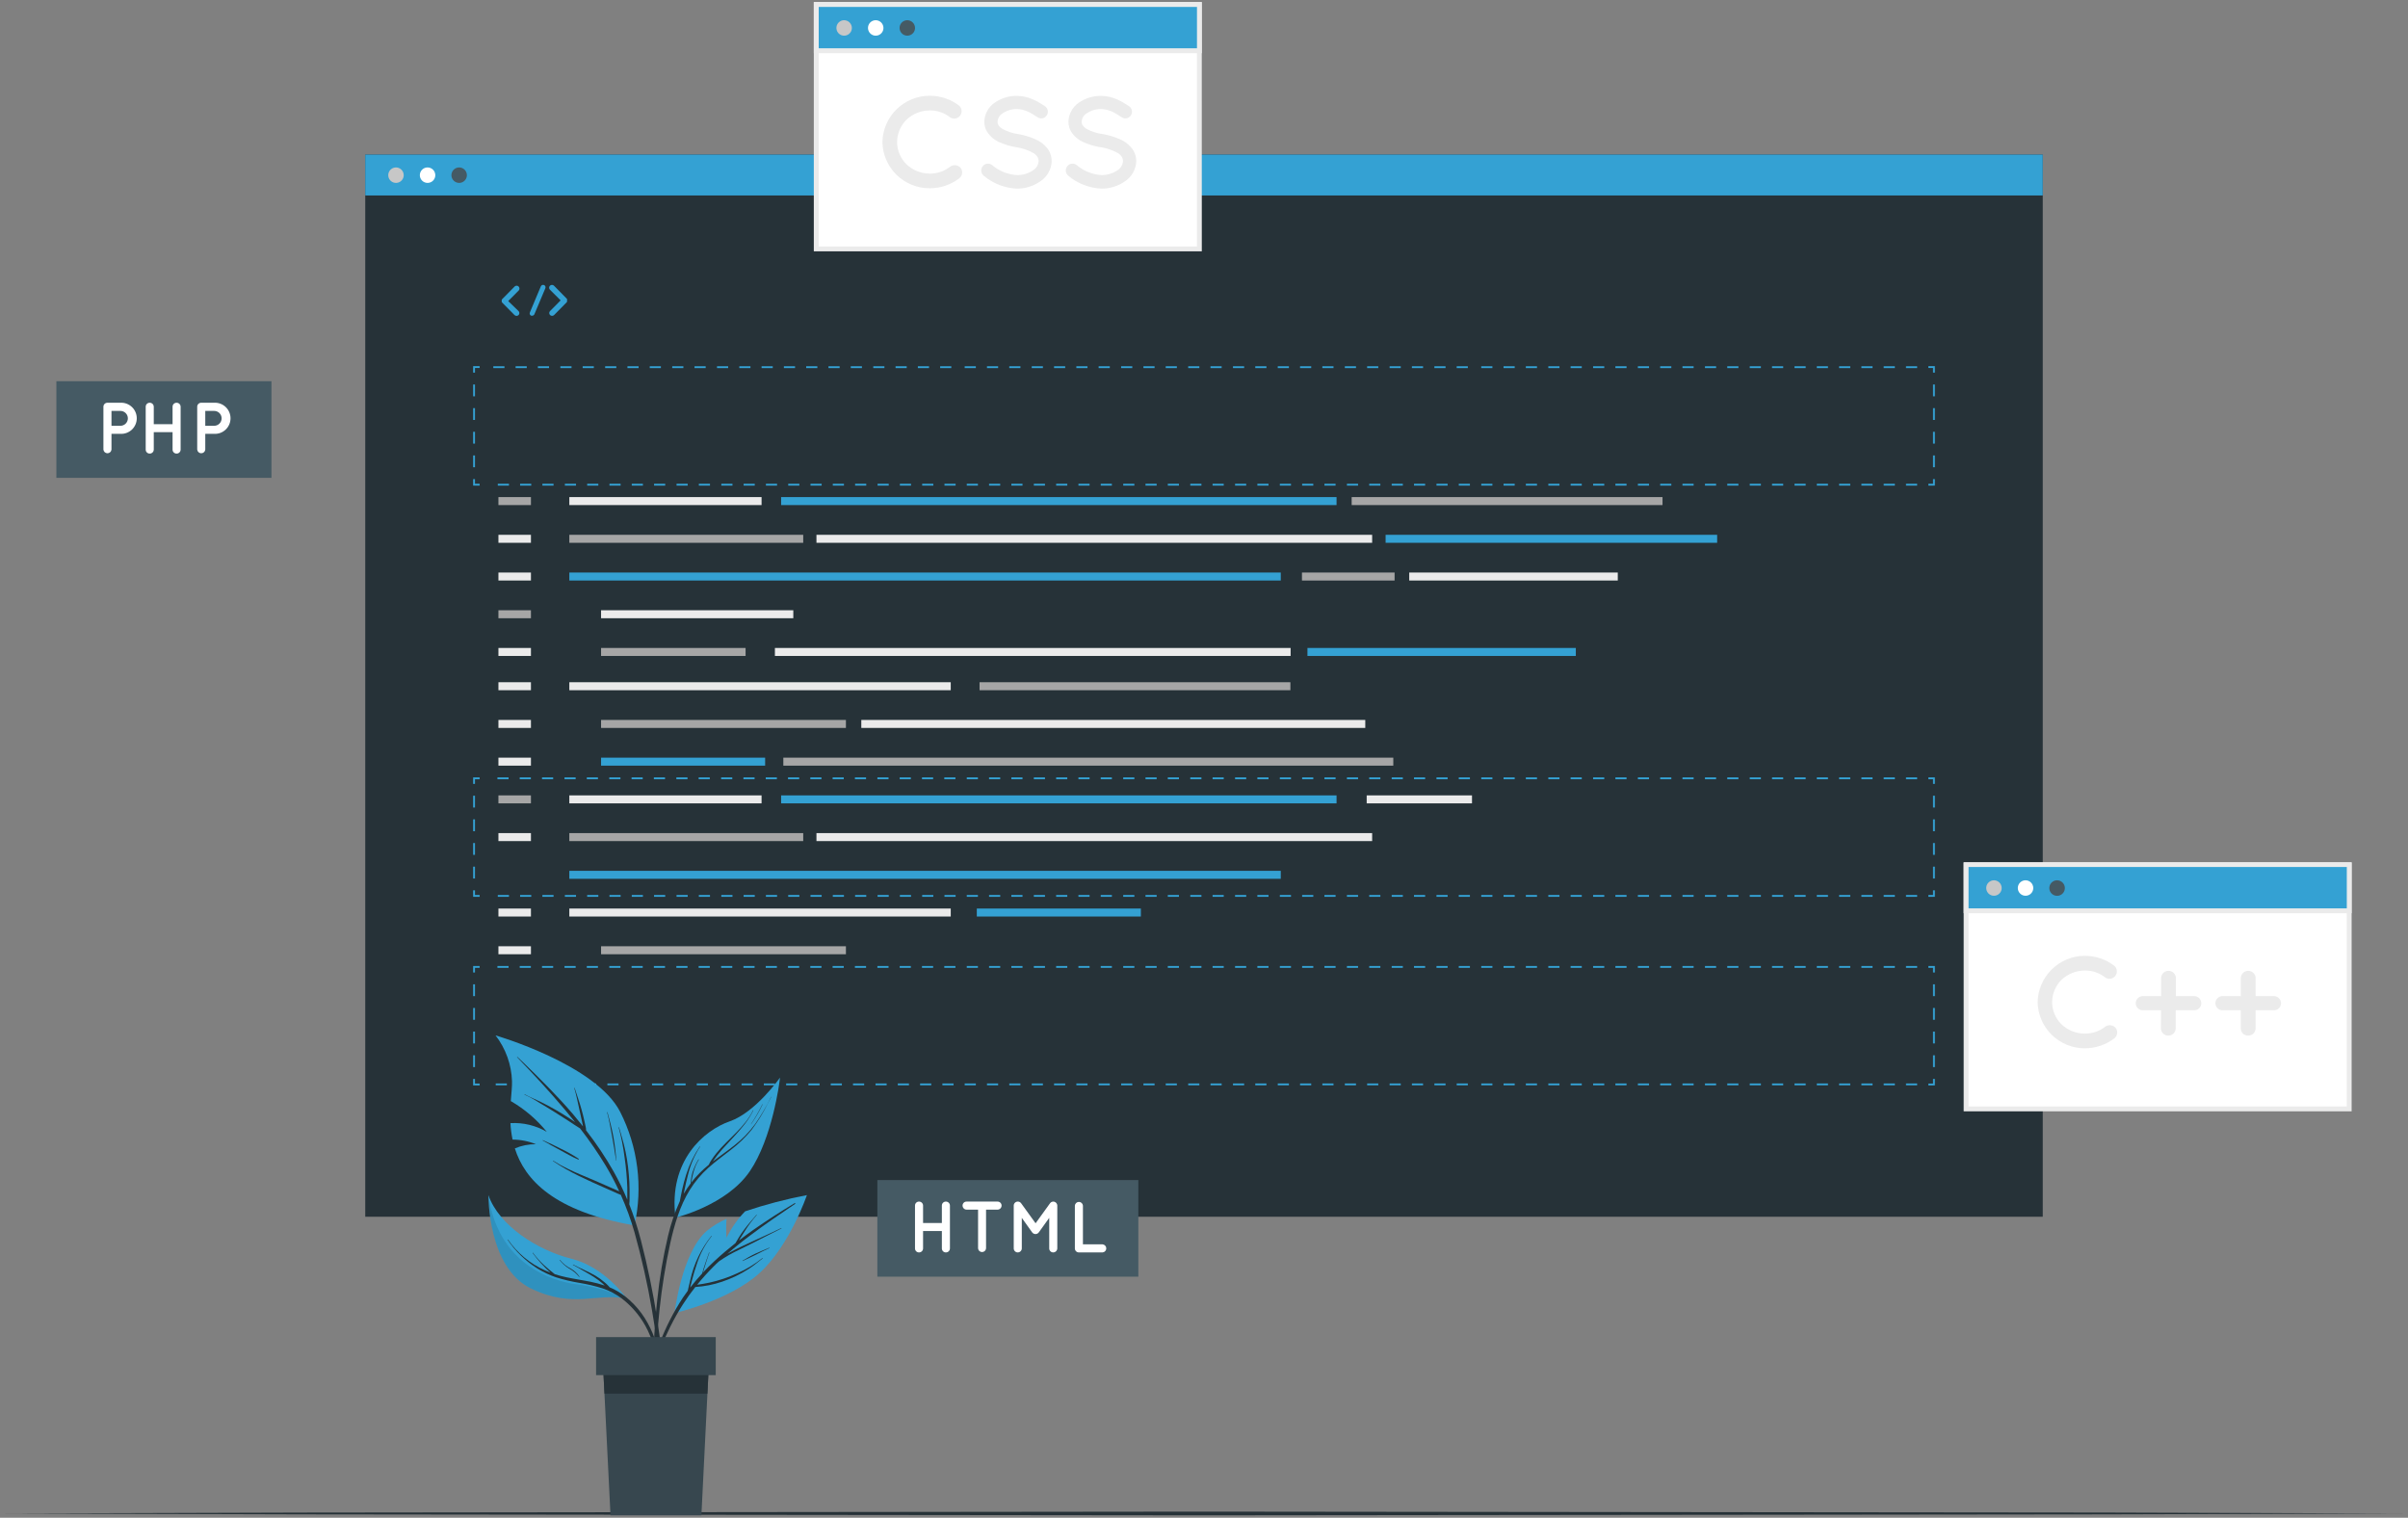 <svg width="568" height="358" viewBox="0 0 568 358" fill="none" xmlns="http://www.w3.org/2000/svg">
<rect x="0" y="0" width="568" height="358" fill="#808080" stroke="none"/>
<g clip-path="url(#clip0_618_1504)">
<path d="M0.763 356.998L71.57 356.788L142.386 356.709L284 356.56L425.623 356.709L496.43 356.779L567.238 356.998L496.43 357.208L425.623 357.287L284 357.436L142.386 357.287L71.57 357.208L0.763 356.998Z" fill="#263238"/>
<path d="M481.844 36.464H86.155V287.006H481.844V36.464Z" fill="#263238"/>
<path d="M481.844 36.464H86.155V46.106H481.844V36.464Z" fill="#34A1D3"/>
<path d="M95.227 41.25C95.241 41.613 95.146 41.972 94.954 42.281C94.763 42.59 94.483 42.834 94.152 42.983C93.82 43.132 93.451 43.178 93.093 43.116C92.735 43.054 92.404 42.886 92.142 42.634C91.879 42.382 91.699 42.057 91.623 41.702C91.546 41.347 91.578 40.977 91.714 40.639C91.85 40.302 92.083 40.013 92.384 39.809C92.685 39.606 93.04 39.497 93.404 39.497C93.876 39.496 94.329 39.679 94.669 40.006C95.009 40.333 95.209 40.778 95.227 41.25Z" fill="#C7C7C7"/>
<path d="M102.678 41.25C102.692 41.613 102.597 41.972 102.405 42.281C102.214 42.59 101.934 42.834 101.602 42.983C101.271 43.132 100.902 43.178 100.544 43.116C100.186 43.054 99.854 42.886 99.592 42.634C99.33 42.382 99.15 42.057 99.073 41.702C98.997 41.347 99.029 40.977 99.165 40.639C99.3 40.302 99.534 40.013 99.835 39.809C100.136 39.606 100.491 39.497 100.855 39.497C101.326 39.496 101.78 39.679 102.12 40.006C102.46 40.333 102.66 40.778 102.678 41.25Z" fill="white"/>
<path d="M110.129 41.25C110.143 41.613 110.048 41.972 109.856 42.281C109.665 42.59 109.385 42.834 109.053 42.983C108.722 43.132 108.353 43.178 107.995 43.116C107.637 43.054 107.305 42.886 107.043 42.634C106.781 42.382 106.601 42.057 106.524 41.702C106.448 41.347 106.48 40.977 106.616 40.639C106.751 40.302 106.985 40.013 107.286 39.809C107.587 39.606 107.942 39.497 108.306 39.497C108.777 39.496 109.231 39.679 109.571 40.006C109.911 40.333 110.111 40.778 110.129 41.25Z" fill="#455A64"/>
<path d="M456.398 114.546H454.864V114.108H455.96V113.012H456.398V114.546Z" fill="#34A1D3"/>
<path d="M452.217 114.547H449.587V114.108H452.217V114.547ZM446.958 114.547H444.328V114.108H446.958V114.547ZM441.698 114.547H439.069V114.108H441.698V114.547ZM436.439 114.547H433.81V114.108H436.439V114.547ZM431.18 114.547H428.55V114.108H431.18V114.547ZM425.921 114.547H423.291V114.108H425.921V114.547ZM420.618 114.547H417.988V114.108H420.618V114.547ZM415.358 114.547H412.729V114.108H415.358V114.547ZM410.055 114.547H407.426V114.108H410.055V114.547ZM404.796 114.547H402.166V114.108H404.796V114.547ZM399.493 114.547H396.863V114.108H399.493V114.547ZM394.234 114.547H391.604V114.108H394.234V114.547ZM388.974 114.547H386.345V114.108H388.974V114.547ZM383.671 114.547H381.042V114.108H383.671V114.547ZM378.412 114.547H375.782V114.108H378.412V114.547ZM373.109 114.547H370.479V114.108H373.109V114.547ZM367.85 114.547H365.22V114.108H367.85V114.547ZM362.547 114.547H359.917V114.108H362.547V114.547ZM357.287 114.547H354.658V114.108H357.287V114.547ZM352.028 114.547H349.398V114.108H352.028V114.547ZM346.725 114.547H344.095V114.108H346.725V114.547ZM341.466 114.547H338.836V114.108H341.466V114.547ZM336.163 114.547H333.533V114.108H336.163V114.547ZM330.903 114.547H328.274V114.108H330.903V114.547ZM325.6 114.547H322.971V114.108H325.6V114.547ZM320.341 114.547H317.711V114.108H320.341V114.547ZM315.038 114.547H312.408V114.108H315.038V114.547ZM309.779 114.547H307.149V114.108H309.779V114.547ZM304.52 114.547H301.89V114.108H304.52V114.547ZM299.216 114.547H296.587V114.108H299.216V114.547ZM293.957 114.547H291.328V114.108H293.957V114.547ZM288.654 114.547H286.024V114.108H288.654V114.547ZM283.395 114.547H280.765V114.108H283.395V114.547ZM278.092 114.547H275.462V114.108H278.092V114.547ZM272.832 114.547H270.203V114.108H272.832V114.547ZM267.573 114.547H264.944V114.108H267.573V114.547ZM262.27 114.547H259.641V114.108H262.27V114.547ZM257.011 114.547H254.381V114.108H257.011V114.547ZM251.752 114.547H249.122V114.108H251.752V114.547ZM246.492 114.547H243.863V114.108H246.492V114.547ZM241.189 114.547H238.56V114.108H241.189V114.547ZM235.93 114.547H233.3V114.108H235.93V114.547ZM230.671 114.547H228.041V114.108H230.671V114.547ZM225.411 114.547H222.782V114.108H225.411V114.547ZM220.152 114.547H217.523V114.108H220.152V114.547ZM214.893 114.547H212.263V114.108H214.893V114.547ZM209.634 114.547H207.004V114.108H209.634V114.547ZM204.331 114.547H201.701V114.108H204.331V114.547ZM199.071 114.547H196.442V114.108H199.071V114.547ZM193.812 114.547H191.182V114.108H193.812V114.547ZM188.553 114.547H185.923V114.108H188.553V114.547ZM183.294 114.547H180.664V114.108H183.294V114.547ZM178.034 114.547H175.405V114.108H178.034V114.547ZM172.775 114.547H170.145V114.108H172.775V114.547ZM167.472 114.547H164.842V114.108H167.472V114.547ZM162.213 114.547H159.583V114.108H162.213V114.547ZM156.91 114.547H154.28V114.108H156.91V114.547ZM151.65 114.547H149.021V114.108H151.65V114.547ZM146.391 114.547H143.761V114.108H146.391V114.547ZM141.132 114.547H138.502V114.108H141.132V114.547ZM135.873 114.547H133.243V114.108H135.873V114.547ZM130.57 114.547H127.94V114.108H130.57V114.547ZM125.31 114.547H122.681V114.108H125.31V114.547ZM120.051 114.547H117.421V114.108H120.051V114.547Z" fill="#34A1D3"/>
<path d="M113.136 114.546H111.602V113.012H112.04V114.108H113.136V114.546Z" fill="#34A1D3"/>
<path d="M112.04 110.216H111.602V107.429H112.04V110.216ZM112.04 104.641H111.602V101.854H112.04V104.641ZM112.04 99.058H111.602V96.27H112.04V99.058ZM112.04 93.483H111.602V90.695H112.04V93.483Z" fill="#34A1D3"/>
<path d="M112.04 87.899H111.602V86.365H113.136V86.803H112.04V87.899Z" fill="#34A1D3"/>
<path d="M452.217 86.83H449.587V86.392H452.217V86.83ZM446.957 86.83H444.328V86.392H446.957V86.83ZM441.698 86.83H439.069V86.392H441.698V86.83ZM436.439 86.83H433.809V86.392H436.439V86.83ZM431.18 86.83H428.55V86.392H431.18V86.83ZM425.92 86.83H423.291V86.392H425.92V86.83ZM420.617 86.83H417.988V86.392H420.617V86.83ZM415.358 86.83H412.728V86.392H415.358V86.83ZM410.055 86.83H407.425V86.392H410.055V86.83ZM404.796 86.83H402.166V86.392H404.796V86.83ZM399.493 86.83H396.863V86.392H399.493V86.83ZM394.233 86.83H391.604V86.392H394.233V86.83ZM388.974 86.83H386.344V86.392H388.974V86.83ZM383.671 86.83H381.041V86.392H383.671V86.83ZM378.412 86.83H375.782V86.392H378.412V86.83ZM373.109 86.83H370.479V86.392H373.109V86.83ZM367.849 86.83H365.22V86.392H367.849V86.83ZM362.546 86.83H359.917V86.392H362.546V86.83ZM357.287 86.83H354.657V86.392H357.287V86.83ZM352.028 86.83H349.398V86.392H352.028V86.83ZM346.234 86.83H343.604V86.392H346.234V86.83ZM340.975 86.83H338.345V86.392H340.975V86.83ZM335.671 86.83H333.042V86.392H335.671V86.83ZM330.412 86.83H327.783V86.392H330.412V86.83ZM325.109 86.83H322.479V86.392H325.109V86.83ZM319.85 86.83H317.22V86.392H319.85V86.83ZM314.547 86.83H311.917V86.392H314.547V86.83ZM309.288 86.83H306.658V86.392H309.288V86.83ZM304.028 86.83H301.399V86.392H304.028V86.83ZM298.725 86.83H296.096V86.392H298.725V86.83ZM293.466 86.83H290.836V86.392H293.466V86.83ZM288.163 86.83H285.533V86.392H288.163V86.83ZM282.904 86.83H280.274V86.392H282.904V86.83ZM277.6 86.83H274.971V86.392H277.6V86.83ZM272.341 86.83H269.712V86.392H272.341V86.83ZM267.082 86.83H264.452V86.392H267.082V86.83ZM261.779 86.83H259.149V86.392H261.779V86.83ZM256.52 86.83H253.89V86.392H256.52V86.83ZM251.26 86.83H248.631V86.392H251.26V86.83ZM246.001 86.83H243.371V86.392H246.001V86.83ZM240.698 86.83H238.068V86.392H240.698V86.83ZM235.439 86.83H232.809V86.392H235.439V86.83ZM230.18 86.83H227.55V86.392H230.18V86.83ZM224.394 86.83H221.765V86.392H224.394V86.83ZM219.135 86.83H216.505V86.392H219.135V86.83ZM213.876 86.83H211.246V86.392H213.876V86.83ZM208.617 86.83H205.987V86.392H208.617V86.83ZM203.313 86.83H200.684V86.392H203.313V86.83ZM198.054 86.83H195.425V86.392H198.054V86.83ZM192.795 86.83H190.165V86.392H192.795V86.83ZM187.536 86.83H184.906V86.392H187.536V86.83ZM182.276 86.83H179.647V86.392H182.276V86.83ZM177.017 86.83H174.388V86.392H177.017V86.83ZM171.758 86.83H169.128V86.392H171.758V86.83ZM166.455 86.83H163.825V86.392H166.455V86.83ZM161.196 86.83H158.566V86.392H161.196V86.83ZM155.892 86.83H153.263V86.392H155.892V86.83ZM150.633 86.83H148.004V86.392H150.633V86.83ZM145.374 86.83H142.744V86.392H145.374V86.83ZM140.071 86.83H137.441V86.392H140.071V86.83ZM134.812 86.83H132.182V86.392H134.812V86.83ZM129.509 86.83H126.879V86.392H129.509V86.83ZM124.249 86.83H121.62V86.392H124.249V86.83ZM118.99 86.83H116.36V86.392H118.99V86.83Z" fill="#34A1D3"/>
<path d="M456.398 87.899H455.96V86.803H454.864V86.365H456.398V87.899Z" fill="#34A1D3"/>
<path d="M456.398 110.216H455.96V107.429H456.398V110.216ZM456.398 104.641H455.96V101.854H456.398V104.641ZM456.398 99.058H455.96V96.27H456.398V99.058ZM456.398 93.483H455.96V90.695H456.398V93.483Z" fill="#34A1D3"/>
<path d="M456.398 211.545H454.864V211.106H455.96V210.011H456.398V211.545Z" fill="#34A1D3"/>
<path d="M452.217 211.545H449.587V211.106H452.217V211.545ZM446.958 211.545H444.328V211.106H446.958V211.545ZM441.698 211.545H439.069V211.106H441.698V211.545ZM436.439 211.545H433.81V211.106H436.439V211.545ZM431.18 211.545H428.55V211.106H431.18V211.545ZM425.921 211.545H423.291V211.106H425.921V211.545ZM420.618 211.545H417.988V211.106H420.618V211.545ZM415.358 211.545H412.729V211.106H415.358V211.545ZM410.055 211.545H407.426V211.106H410.055V211.545ZM404.796 211.545H402.166V211.106H404.796V211.545ZM399.493 211.545H396.863V211.106H399.493V211.545ZM394.234 211.545H391.604V211.106H394.234V211.545ZM388.974 211.545H386.345V211.106H388.974V211.545ZM383.671 211.545H381.042V211.106H383.671V211.545ZM378.412 211.545H375.782V211.106H378.412V211.545ZM373.109 211.545H370.479V211.106H373.109V211.545ZM367.85 211.545H365.22V211.106H367.85V211.545ZM362.547 211.545H359.917V211.106H362.547V211.545ZM357.287 211.545H354.658V211.106H357.287V211.545ZM352.028 211.545H349.398V211.106H352.028V211.545ZM346.725 211.545H344.095V211.106H346.725V211.545ZM341.466 211.545H338.836V211.106H341.466V211.545ZM336.163 211.545H333.533V211.106H336.163V211.545ZM330.903 211.545H328.274V211.106H330.903V211.545ZM325.6 211.545H322.971V211.106H325.6V211.545ZM320.341 211.545H317.711V211.106H320.341V211.545ZM315.038 211.545H312.408V211.106H315.038V211.545ZM309.779 211.545H307.149V211.106H309.779V211.545ZM304.52 211.545H301.89V211.106H304.52V211.545ZM299.216 211.545H296.587V211.106H299.216V211.545ZM293.957 211.545H291.328V211.106H293.957V211.545ZM288.654 211.545H286.024V211.106H288.654V211.545ZM283.395 211.545H280.765V211.106H283.395V211.545ZM278.092 211.545H275.462V211.106H278.092V211.545ZM272.832 211.545H270.203V211.106H272.832V211.545ZM267.573 211.545H264.944V211.106H267.573V211.545ZM262.27 211.545H259.641V211.106H262.27V211.545ZM257.011 211.545H254.381V211.106H257.011V211.545ZM251.752 211.545H249.122V211.106H251.752V211.545ZM246.492 211.545H243.863V211.106H246.492V211.545ZM241.189 211.545H238.56V211.106H241.189V211.545ZM235.93 211.545H233.3V211.106H235.93V211.545ZM230.671 211.545H228.041V211.106H230.671V211.545ZM225.411 211.545H222.782V211.106H225.411V211.545ZM220.152 211.545H217.523V211.106H220.152V211.545ZM214.893 211.545H212.263V211.106H214.893V211.545ZM209.634 211.545H207.004V211.106H209.634V211.545ZM204.331 211.545H201.701V211.106H204.331V211.545ZM199.071 211.545H196.442V211.106H199.071V211.545ZM193.812 211.545H191.182V211.106H193.812V211.545ZM188.553 211.545H185.923V211.106H188.553V211.545ZM183.294 211.545H180.664V211.106H183.294V211.545ZM178.034 211.545H175.405V211.106H178.034V211.545ZM172.775 211.545H170.145V211.106H172.775V211.545ZM167.472 211.545H164.842V211.106H167.472V211.545ZM162.213 211.545H159.583V211.106H162.213V211.545ZM156.91 211.545H154.28V211.106H156.91V211.545ZM151.65 211.545H149.021V211.106H151.65V211.545ZM146.391 211.545H143.761V211.106H146.391V211.545ZM141.132 211.545H138.502V211.106H141.132V211.545ZM135.873 211.545H133.243V211.106H135.873V211.545ZM130.57 211.545H127.94V211.106H130.57V211.545ZM125.31 211.545H122.681V211.106H125.31V211.545ZM120.051 211.545H117.421V211.106H120.051V211.545Z" fill="#34A1D3"/>
<path d="M113.136 211.545H111.602V210.011H112.04V211.106H113.136V211.545Z" fill="#34A1D3"/>
<path d="M112.04 207.223H111.602V204.427H112.04V207.223ZM112.04 201.64H111.602V198.852H112.04V201.64ZM112.04 196.065H111.602V193.269H112.04V196.065ZM112.04 190.481H111.602V187.694H112.04V190.481Z" fill="#34A1D3"/>
<path d="M112.04 184.906H111.602V183.372H113.136V183.811H112.04V184.906Z" fill="#34A1D3"/>
<path d="M452.217 183.811H449.587V183.372H452.217V183.811ZM446.958 183.811H444.328V183.372H446.958V183.811ZM441.698 183.811H439.069V183.372H441.698V183.811ZM436.439 183.811H433.809V183.372H436.439V183.811ZM431.18 183.811H428.55V183.372H431.18V183.811ZM425.921 183.811H423.291V183.372H425.921V183.811ZM420.617 183.811H417.988V183.372H420.617V183.811ZM415.358 183.811H412.729V183.372H415.358V183.811ZM410.055 183.811H407.425V183.372H410.055V183.811ZM404.796 183.811H402.166V183.372H404.796V183.811ZM399.493 183.811H396.863V183.372H399.493V183.811ZM394.234 183.811H391.604V183.372H394.234V183.811ZM388.974 183.811H386.345V183.372H388.974V183.811ZM383.671 183.811H381.042V183.372H383.671V183.811ZM378.412 183.811H375.782V183.372H378.412V183.811ZM373.109 183.811H370.479V183.372H373.109V183.811ZM367.85 183.811H365.22V183.372H367.85V183.811ZM362.546 183.811H359.917V183.372H362.546V183.811ZM357.287 183.811H354.658V183.372H357.287V183.811ZM352.028 183.811H349.398V183.372H352.028V183.811ZM346.725 183.811H344.095V183.372H346.725V183.811ZM341.466 183.811H338.836V183.372H341.466V183.811ZM336.163 183.811H333.533V183.372H336.163V183.811ZM330.903 183.811H328.274V183.372H330.903V183.811ZM325.6 183.811H322.971V183.372H325.6V183.811ZM320.341 183.811H317.711V183.372H320.341V183.811ZM315.038 183.811H312.408V183.372H315.038V183.811ZM309.779 183.811H307.149V183.372H309.779V183.811ZM304.519 183.811H301.89V183.372H304.519V183.811ZM299.216 183.811H296.587V183.372H299.216V183.811ZM293.957 183.811H291.327V183.372H293.957V183.811ZM288.654 183.811H286.024V183.372H288.654V183.811ZM283.395 183.811H280.765V183.372H283.395V183.811ZM278.092 183.811H275.462V183.372H278.092V183.811ZM272.832 183.811H270.203V183.372H272.832V183.811ZM267.573 183.811H264.943V183.372H267.573V183.811ZM262.27 183.811H259.64V183.372H262.27V183.811ZM257.011 183.811H254.381V183.372H257.011V183.811ZM251.751 183.811H249.122V183.372H251.751V183.811ZM246.492 183.811H243.863V183.372H246.492V183.811ZM241.189 183.811H238.559V183.372H241.189V183.811ZM235.93 183.811H233.3V183.372H235.93V183.811ZM230.671 183.811H228.041V183.372H230.671V183.811ZM225.367 183.811H222.738V183.372H225.367V183.811ZM220.108 183.811H217.479V183.372H220.108V183.811ZM214.849 183.811H212.219V183.372H214.849V183.811ZM209.59 183.811H206.96V183.372H209.59V183.811ZM204.287 183.811H201.657V183.372H204.287V183.811ZM199.027 183.811H196.398V183.372H199.027V183.811ZM193.768 183.811H191.138V183.372H193.768V183.811ZM188.509 183.811H185.879V183.372H188.509V183.811ZM183.25 183.811H180.62V183.372H183.25V183.811ZM177.99 183.811H175.361V183.372H177.99V183.811ZM172.731 183.811H170.101V183.372H172.731V183.811ZM167.428 183.811H164.798V183.372H167.428V183.811ZM162.169 183.811H159.539V183.372H162.169V183.811ZM156.866 183.811H154.236V183.372H156.866V183.811ZM151.606 183.811H148.977V183.372H151.606V183.811ZM146.347 183.811H143.717V183.372H146.347V183.811ZM141.044 183.811H138.414V183.372H141.044V183.811ZM135.785 183.811H133.155V183.372H135.785V183.811ZM130.482 183.811H127.852V183.372H130.482V183.811ZM125.222 183.811H122.593V183.372H125.222V183.811ZM119.963 183.811H117.333V183.372H119.963V183.811Z" fill="#34A1D3"/>
<path d="M456.398 184.906H455.96V183.811H454.864V183.372H456.398V184.906Z" fill="#34A1D3"/>
<path d="M456.398 207.223H455.96V204.427H456.398V207.223ZM456.398 201.64H455.96V198.852H456.398V201.64ZM456.398 196.065H455.96V193.269H456.398V196.065ZM456.398 190.481H455.96V187.694H456.398V190.481Z" fill="#34A1D3"/>
<path d="M456.398 256.029H454.864V255.591H455.96V254.495H456.398V256.029Z" fill="#34A1D3"/>
<path d="M452.217 256.003H449.588V255.565H452.217V256.003ZM446.958 256.003H444.328V255.565H446.958V256.003ZM441.699 256.003H439.069V255.565H441.699V256.003ZM436.439 256.003H433.81V255.565H436.439V256.003ZM431.18 256.003H428.551V255.565H431.18V256.003ZM425.921 256.003H423.291V255.565H425.921V256.003ZM420.618 256.003H417.988V255.565H420.618V256.003ZM415.359 256.003H412.729V255.565H415.359V256.003ZM410.055 256.003H407.426V255.565H410.055V256.003ZM404.796 256.003H402.167V255.565H404.796V256.003ZM399.493 256.003H396.864V255.565H399.493V256.003ZM394.234 256.003H391.604V255.565H394.234V256.003ZM388.975 256.003H386.345V255.565H388.975V256.003ZM383.672 256.003H381.042V255.565H383.672V256.003ZM378.412 256.003H375.783V255.565H378.412V256.003ZM373.109 256.003H370.48V255.565H373.109V256.003ZM367.85 256.003H365.22V255.565H367.85V256.003ZM362.547 256.003H359.917V255.565H362.547V256.003ZM357.288 256.003H354.658V255.565H357.288V256.003ZM352.028 256.003H349.399V255.565H352.028V256.003ZM346.234 256.003H343.605V255.565H346.234V256.003ZM340.975 256.003H338.345V255.565H340.975V256.003ZM335.672 256.003H333.042V255.565H335.672V256.003ZM330.413 256.003H327.783V255.565H330.413V256.003ZM325.11 256.003H322.48V255.565H325.11V256.003ZM319.85 256.003H317.221V255.565H319.85V256.003ZM314.547 256.003H311.918V255.565H314.547V256.003ZM309.288 256.003H306.658V255.565H309.288V256.003ZM304.029 256.003H301.399V255.565H304.029V256.003ZM298.726 256.003H296.096V255.565H298.726V256.003ZM293.466 256.003H290.837V255.565H293.466V256.003ZM288.163 256.003H285.534V255.565H288.163V256.003ZM282.904 256.003H280.275V255.565H282.904V256.003ZM277.601 256.003H274.971V255.565H277.601V256.003ZM272.342 256.003H269.712V255.565H272.342V256.003ZM267.083 256.003H264.453V255.565H267.083V256.003ZM261.779 256.003H259.15V255.565H261.779V256.003ZM256.52 256.003H253.891V255.565H256.52V256.003ZM251.261 256.003H248.631V255.565H251.261V256.003ZM246.002 256.003H243.372V255.565H246.002V256.003ZM240.699 256.003H238.069V255.565H240.699V256.003ZM235.439 256.003H232.81V255.565H235.439V256.003ZM230.18 256.003H227.55V255.565H230.18V256.003ZM224.921 256.003H222.291V255.565H224.921V256.003ZM219.662 256.003H217.032V255.565H219.662V256.003ZM214.402 256.003H211.773V255.565H214.402V256.003ZM209.143 256.003H206.513V255.565H209.143V256.003ZM203.84 256.003H201.21V255.565H203.84V256.003ZM198.581 256.003H195.951V255.565H198.581V256.003ZM193.321 256.003H190.692V255.565H193.321V256.003ZM188.062 256.003H185.433V255.565H188.062V256.003ZM182.803 256.003H180.173V255.565H182.803V256.003ZM177.544 256.003H174.914V255.565H177.544V256.003ZM172.284 256.003H169.655V255.565H172.284V256.003ZM166.981 256.003H164.352V255.565H166.981V256.003ZM161.722 256.003H159.092V255.565H161.722V256.003ZM156.419 256.003H153.789V255.565H156.419V256.003ZM151.16 256.003H148.53V255.565H151.16V256.003ZM145.9 256.003H143.271V255.565H145.9V256.003ZM140.641 256.003H138.012V255.565H140.641V256.003ZM135.382 256.003H132.752V255.565H135.382V256.003ZM130.079 256.003H127.449V255.565H130.079V256.003ZM124.82 256.003H122.19V255.565H124.82V256.003ZM119.56 256.003H116.931V255.565H119.56V256.003Z" fill="#34A1D3"/>
<path d="M113.136 256.029H111.602V254.495H112.04V255.591H113.136V256.029Z" fill="#34A1D3"/>
<path d="M112.04 251.708H111.602V248.92H112.04V251.708ZM112.04 246.124H111.602V243.337H112.04V246.124ZM112.04 240.549H111.602V237.762H112.04V240.549ZM112.04 234.966H111.602V232.178H112.04V234.966Z" fill="#34A1D3"/>
<path d="M112.04 229.391H111.602V227.857H113.136V228.295H112.04V229.391Z" fill="#34A1D3"/>
<path d="M452.217 228.295H449.587V227.857H452.217V228.295ZM446.958 228.295H444.328V227.857H446.958V228.295ZM441.698 228.295H439.069V227.857H441.698V228.295ZM436.439 228.295H433.809V227.857H436.439V228.295ZM431.18 228.295H428.55V227.857H431.18V228.295ZM425.921 228.295H423.291V227.857H425.921V228.295ZM420.617 228.295H417.988V227.857H420.617V228.295ZM415.358 228.295H412.729V227.857H415.358V228.295ZM410.055 228.295H407.425V227.857H410.055V228.295ZM404.796 228.295H402.166V227.857H404.796V228.295ZM399.493 228.295H396.863V227.857H399.493V228.295ZM394.234 228.295H391.604V227.857H394.234V228.295ZM388.974 228.295H386.345V227.857H388.974V228.295ZM383.671 228.295H381.042V227.857H383.671V228.295ZM378.412 228.295H375.782V227.857H378.412V228.295ZM373.109 228.295H370.479V227.857H373.109V228.295ZM367.85 228.295H365.22V227.857H367.85V228.295ZM362.546 228.295H359.917V227.857H362.546V228.295ZM357.287 228.295H354.658V227.857H357.287V228.295ZM352.028 228.295H349.398V227.857H352.028V228.295ZM346.725 228.295H344.095V227.857H346.725V228.295ZM341.466 228.295H338.836V227.857H341.466V228.295ZM336.163 228.295H333.533V227.857H336.163V228.295ZM330.903 228.295H328.274V227.857H330.903V228.295ZM325.6 228.295H322.971V227.857H325.6V228.295ZM320.341 228.295H317.711V227.857H320.341V228.295ZM315.038 228.295H312.408V227.857H315.038V228.295ZM309.779 228.295H307.149V227.857H309.779V228.295ZM304.519 228.295H301.89V227.857H304.519V228.295ZM299.216 228.295H296.587V227.857H299.216V228.295ZM293.957 228.295H291.327V227.857H293.957V228.295ZM288.654 228.295H286.024V227.857H288.654V228.295ZM283.395 228.295H280.765V227.857H283.395V228.295ZM278.092 228.295H275.462V227.857H278.092V228.295ZM272.832 228.295H270.203V227.857H272.832V228.295ZM267.573 228.295H264.943V227.857H267.573V228.295ZM262.27 228.295H259.64V227.857H262.27V228.295ZM257.011 228.295H254.381V227.857H257.011V228.295ZM251.751 228.295H249.122V227.857H251.751V228.295ZM246.492 228.295H243.863V227.857H246.492V228.295ZM241.189 228.295H238.559V227.857H241.189V228.295ZM235.93 228.295H233.3V227.857H235.93V228.295ZM230.671 228.295H228.041V227.857H230.671V228.295ZM225.367 228.295H222.738V227.857H225.367V228.295ZM220.108 228.295H217.479V227.857H220.108V228.295ZM214.849 228.295H212.219V227.857H214.849V228.295ZM209.59 228.295H206.96V227.857H209.59V228.295ZM204.287 228.295H201.657V227.857H204.287V228.295ZM199.027 228.295H196.398V227.857H199.027V228.295ZM193.768 228.295H191.138V227.857H193.768V228.295ZM188.509 228.295H185.879V227.857H188.509V228.295ZM183.25 228.295H180.62V227.857H183.25V228.295ZM177.99 228.295H175.361V227.857H177.99V228.295ZM172.731 228.295H170.101V227.857H172.731V228.295ZM167.428 228.295H164.798V227.857H167.428V228.295ZM162.169 228.295H159.539V227.857H162.169V228.295ZM156.866 228.295H154.236V227.857H156.866V228.295ZM151.606 228.295H148.977V227.857H151.606V228.295ZM146.347 228.295H143.717V227.857H146.347V228.295ZM141.044 228.295H138.414V227.857H141.044V228.295ZM135.785 228.295H133.155V227.857H135.785V228.295ZM130.482 228.295H127.852V227.857H130.482V228.295ZM125.222 228.295H122.593V227.857H125.222V228.295ZM119.963 228.295H117.333V227.857H119.963V228.295Z" fill="#34A1D3"/>
<path d="M456.398 229.391H455.96V228.295H454.864V227.857H456.398V229.391Z" fill="#34A1D3"/>
<path d="M456.398 251.708H455.96V248.92H456.398V251.708ZM456.398 246.124H455.96V243.337H456.398V246.124ZM456.398 240.549H455.96V237.762H456.398V240.549ZM456.398 234.966H455.96V232.178H456.398V234.966Z" fill="#34A1D3"/>
<path d="M381.603 135.049H332.411V136.933H381.603V135.049Z" fill="#EBEBEB"/>
<path d="M328.958 135.049H307.106V136.933H328.958V135.049Z" fill="#A6A6A6"/>
<path d="M189.465 126.152H134.295V128.036H189.465V126.152Z" fill="#A6A6A6"/>
<path d="M392.156 117.255H318.833V119.139H392.156V117.255Z" fill="#A6A6A6"/>
<path d="M304.379 160.924H231.057V162.809H304.379V160.924Z" fill="#A6A6A6"/>
<path d="M302.109 135.049H134.295V136.933H302.109V135.049Z" fill="#34A1D3"/>
<path d="M125.24 117.255H117.57V119.139H125.24V117.255Z" fill="#A6A6A6"/>
<path d="M179.639 117.255H134.295V119.139H179.639V117.255Z" fill="#EBEBEB"/>
<path d="M187.124 143.946H141.781V145.83H187.124V143.946Z" fill="#EBEBEB"/>
<path d="M371.706 152.842H308.402V154.727H371.706V152.842Z" fill="#34A1D3"/>
<path d="M304.432 152.842H182.785V154.727H304.432V152.842Z" fill="#EBEBEB"/>
<path d="M175.87 152.842H141.781V154.727H175.87V152.842Z" fill="#A6A6A6"/>
<path d="M323.663 126.152H192.585V128.036H323.663V126.152Z" fill="#EBEBEB"/>
<path d="M405.042 126.152H326.836V128.036H405.042V126.152Z" fill="#34A1D3"/>
<path d="M315.266 117.255H184.249V119.139H315.266V117.255Z" fill="#34A1D3"/>
<path d="M125.24 126.152H117.57V128.036H125.24V126.152Z" fill="#EBEBEB"/>
<path d="M125.24 135.049H117.57V136.933H125.24V135.049Z" fill="#EBEBEB"/>
<path d="M125.24 143.946H117.57V145.83H125.24V143.946Z" fill="#A6A6A6"/>
<path d="M125.24 152.842H117.57V154.727H125.24V152.842Z" fill="#EBEBEB"/>
<path d="M125.24 160.924H117.57V162.809H125.24V160.924Z" fill="#EBEBEB"/>
<path d="M224.263 160.924H134.295V162.809H224.263V160.924Z" fill="#EBEBEB"/>
<path d="M125.24 169.821H117.57V171.705H125.24V169.821Z" fill="#EBEBEB"/>
<path d="M199.536 169.821H141.781V171.705H199.536V169.821Z" fill="#A6A6A6"/>
<path d="M189.465 196.512H134.295V198.397H189.465V196.512Z" fill="#A6A6A6"/>
<path d="M180.48 178.718H141.781V180.603H180.48V178.718Z" fill="#34A1D3"/>
<path d="M269.108 214.306H230.408V216.19H269.108V214.306Z" fill="#34A1D3"/>
<path d="M328.651 178.718H184.775V180.603H328.651V178.718Z" fill="#A6A6A6"/>
<path d="M302.109 205.409H134.295V207.293H302.109V205.409Z" fill="#34A1D3"/>
<path d="M322.042 169.821H203.165V171.705H322.042V169.821Z" fill="#EBEBEB"/>
<path d="M347.216 187.615H322.375V189.5H347.216V187.615Z" fill="#EBEBEB"/>
<path d="M125.24 178.718H117.57V180.603H125.24V178.718Z" fill="#EBEBEB"/>
<path d="M125.24 187.615H117.57V189.5H125.24V187.615Z" fill="#A6A6A6"/>
<path d="M179.639 187.615H134.295V189.5H179.639V187.615Z" fill="#EBEBEB"/>
<path d="M323.663 196.512H192.585V198.397H323.663V196.512Z" fill="#EBEBEB"/>
<path d="M315.266 187.615H184.249V189.5H315.266V187.615Z" fill="#34A1D3"/>
<path d="M125.24 196.512H117.57V198.397H125.24V196.512Z" fill="#EBEBEB"/>
<path d="M125.24 214.306H117.57V216.19H125.24V214.306Z" fill="#EBEBEB"/>
<path d="M224.263 214.306H134.295V216.19H224.263V214.306Z" fill="#EBEBEB"/>
<path d="M125.24 223.203H117.57V225.087H125.24V223.203Z" fill="#EBEBEB"/>
<path d="M199.536 223.203H141.781V225.087H199.536V223.203Z" fill="#A6A6A6"/>
<path d="M122.313 73.375C122.375 73.437 122.425 73.511 122.459 73.592C122.492 73.673 122.51 73.76 122.51 73.848C122.51 73.936 122.492 74.024 122.459 74.105C122.425 74.186 122.375 74.26 122.313 74.322C122.186 74.441 122.021 74.509 121.848 74.515C121.669 74.513 121.497 74.444 121.366 74.322L118.403 71.324C118.389 71.318 118.377 71.308 118.367 71.296C118.358 71.284 118.352 71.269 118.351 71.254C118.347 71.225 118.347 71.195 118.351 71.166C118.351 71.166 118.351 71.114 118.351 71.105C118.351 71.096 118.351 71.105 118.351 71.052V70.982C118.351 70.982 118.351 70.982 118.351 70.921C118.351 70.859 118.351 70.921 118.351 70.868V70.789C118.351 70.789 118.351 70.737 118.351 70.71C118.351 70.71 118.351 70.64 118.403 70.623C118.416 70.593 118.437 70.569 118.464 70.553L121.427 67.546C121.557 67.438 121.723 67.382 121.892 67.39C122.061 67.398 122.22 67.469 122.339 67.589C122.458 67.709 122.528 67.87 122.534 68.038C122.541 68.207 122.483 68.373 122.374 68.501L119.876 71.017L122.313 73.375Z" fill="#34A1D3"/>
<path d="M124.995 73.682L127.572 67.546C127.601 67.475 127.645 67.41 127.7 67.356C127.755 67.301 127.82 67.258 127.892 67.23C127.964 67.201 128.041 67.187 128.119 67.189C128.196 67.191 128.272 67.208 128.343 67.24C128.481 67.299 128.59 67.411 128.645 67.551C128.701 67.69 128.7 67.846 128.641 67.985L126.055 74.121C126.009 74.224 125.935 74.313 125.84 74.375C125.745 74.437 125.634 74.471 125.52 74.471C125.451 74.483 125.38 74.483 125.31 74.471C125.235 74.444 125.166 74.401 125.108 74.345C125.051 74.289 125.006 74.222 124.976 74.147C124.946 74.073 124.932 73.993 124.936 73.913C124.939 73.833 124.959 73.754 124.995 73.682Z" fill="#34A1D3"/>
<path d="M133.734 71.237C133.734 71.237 133.69 71.289 133.655 71.316L130.701 74.313C130.57 74.435 130.398 74.504 130.219 74.506C130.045 74.504 129.878 74.435 129.754 74.313C129.689 74.253 129.638 74.179 129.602 74.098C129.567 74.016 129.549 73.929 129.549 73.84C129.549 73.751 129.567 73.663 129.602 73.582C129.638 73.501 129.689 73.427 129.754 73.367L132.243 70.851L129.728 68.344C129.663 68.283 129.611 68.209 129.576 68.126C129.54 68.044 129.522 67.956 129.522 67.866C129.522 67.777 129.54 67.688 129.576 67.606C129.611 67.524 129.663 67.45 129.728 67.389C129.855 67.266 130.025 67.198 130.201 67.198C130.378 67.198 130.547 67.266 130.674 67.389L133.628 70.395C133.628 70.395 133.681 70.448 133.707 70.465C133.707 70.465 133.751 70.527 133.76 70.553C133.755 70.585 133.755 70.617 133.76 70.649V70.728C133.76 70.728 133.76 70.728 133.76 70.781C133.76 70.833 133.76 70.781 133.76 70.833V70.912C133.756 70.941 133.756 70.971 133.76 71C133.76 71 133.751 71.193 133.734 71.237Z" fill="#34A1D3"/>
<path d="M159.11 309.735C159.11 309.735 172.101 306.789 179.227 300.224C186.353 293.659 190.333 281.904 190.333 281.904C185.393 282.846 180.523 284.123 175.756 285.726C173.977 287.564 172.498 289.67 171.373 291.967C171.263 290.482 171.263 288.991 171.373 287.505C169.708 288.225 168.15 289.171 166.745 290.319C160.776 295.447 159.11 309.735 159.11 309.735Z" fill="#34A1D3"/>
<path d="M182.216 287.619C183.969 286.392 185.792 285.209 187.554 283.973C187.659 283.894 187.554 283.727 187.449 283.798C184.1 285.796 180.796 287.935 177.605 290.17C176.489 290.959 175.39 291.768 174.309 292.598L174.537 292.212C174.932 291.555 175.344 290.915 175.756 290.275C176.571 288.975 177.492 287.744 178.508 286.594C178.508 286.594 178.508 286.489 178.447 286.532C177.439 287.698 176.422 288.855 175.501 290.091C175.063 290.678 174.625 291.292 174.266 291.914C174.064 292.239 173.871 292.563 173.678 292.896L173.485 293.229C171.811 294.553 170.172 295.929 168.612 297.384C167.648 298.261 166.719 299.216 165.816 300.171C166.315 298.602 166.762 297.007 167.341 295.456C167.341 295.403 167.271 295.386 167.253 295.456C166.692 297.077 166.07 298.716 165.632 300.382C164.632 301.457 163.686 302.573 162.792 303.73C162.802 303.659 162.817 303.589 162.835 303.52C162.984 302.906 163.133 302.293 163.3 301.688C163.616 300.513 163.957 299.347 164.361 298.182C165.11 295.786 166.299 293.55 167.867 291.59C167.867 291.59 167.867 291.485 167.805 291.529C165.367 294.564 163.663 298.122 162.827 301.925C162.686 302.477 162.555 303.029 162.432 303.59C162.362 303.879 162.283 304.186 162.231 304.467C161.845 305.001 161.459 305.536 161.082 306.088C158.868 309.474 157.025 313.089 155.586 316.87C153.959 321.116 152.569 325.45 151.423 329.851C151.419 329.862 151.418 329.873 151.419 329.884C151.42 329.896 151.425 329.906 151.431 329.916C151.437 329.925 151.446 329.933 151.456 329.938C151.466 329.943 151.477 329.946 151.489 329.946C151.5 329.946 151.511 329.943 151.521 329.938C151.531 329.933 151.54 329.925 151.546 329.916C151.553 329.906 151.557 329.896 151.558 329.884C151.56 329.873 151.558 329.862 151.554 329.851C154.096 322.252 156.691 314.538 161.047 307.736C161.963 306.301 162.952 304.914 164.01 303.581C166.163 303.446 168.288 303.024 170.33 302.328C172.562 301.577 174.691 300.549 176.667 299.269C177.807 298.524 178.85 297.665 179.91 296.814C179.963 296.77 179.91 296.7 179.858 296.744C178.042 298.207 176.037 299.419 173.897 300.347C171.798 301.314 169.599 302.052 167.341 302.547C166.385 302.757 165.412 302.915 164.44 303.047C165.642 301.564 166.92 300.145 168.27 298.795C168.708 298.357 169.147 297.919 169.611 297.515C171.129 296.46 172.736 295.539 174.415 294.763C176.545 293.738 178.648 292.651 180.752 291.573C181.944 290.968 183.119 290.354 184.32 289.767C184.372 289.767 184.32 289.662 184.276 289.688C182.137 290.722 179.972 291.686 177.816 292.677C175.659 293.667 173.731 294.535 171.785 295.631C171.7 295.675 171.618 295.725 171.54 295.78C173.293 294.246 175.116 292.782 176.983 291.397C178.692 290.117 180.436 288.847 182.216 287.619Z" fill="#263238"/>
<path d="M181.444 294.316C180.384 294.781 179.306 295.193 178.263 295.675C177.219 296.157 176.168 296.77 175.142 297.375C175.142 297.375 175.142 297.463 175.186 297.445C176.22 296.946 177.272 296.481 178.298 295.964C179.323 295.447 180.393 294.877 181.462 294.404C181.55 294.378 181.532 294.29 181.444 294.316Z" fill="#263238"/>
<path d="M116.887 244.23C119.287 247.331 120.646 251.111 120.77 255.029C120.814 256.195 120.63 257.817 120.49 259.728C123.736 261.608 126.611 264.064 128.975 266.977C126.38 265.469 123.399 264.755 120.402 264.926C120.469 266.231 120.636 267.529 120.902 268.809C122.793 268.812 124.665 269.181 126.415 269.896C124.708 269.878 123.015 270.215 121.445 270.886C123.759 278.258 130.649 285.787 149.661 289.048C151.681 280.008 150.491 270.546 146.295 262.287C140.598 251.076 116.887 244.23 116.887 244.23Z" fill="#34A1D3"/>
<path d="M156.244 320.586C155.911 317.436 155.502 314.295 155.017 311.163C154.049 304.9 152.768 298.689 151.177 292.554C150.434 289.673 149.518 286.84 148.434 284.069C148.488 283.563 148.511 283.053 148.504 282.544C148.504 281.939 148.504 281.326 148.504 280.721C148.504 279.502 148.434 278.284 148.329 277.074C148.138 274.668 147.749 272.281 147.163 269.939C146.812 268.589 146.409 267.257 146.015 265.916C146.015 265.904 146.01 265.893 146.002 265.885C145.994 265.877 145.982 265.872 145.971 265.872C145.959 265.872 145.948 265.877 145.94 265.885C145.932 265.893 145.927 265.904 145.927 265.916C146.562 268.252 147.03 270.631 147.329 273.033C147.67 275.399 147.884 277.78 147.969 280.168C147.969 280.817 147.969 281.475 147.969 282.123C147.969 282.404 147.969 282.684 147.969 283C147.033 280.729 145.962 278.516 144.761 276.373C142.83 272.973 140.653 269.718 138.248 266.635C138.247 266.273 138.197 265.913 138.099 265.565C138.003 265.145 137.915 264.689 137.819 264.294C137.626 263.418 137.407 262.541 137.17 261.708C136.697 259.955 136.075 258.316 135.54 256.616C135.54 256.563 135.435 256.616 135.452 256.616C135.952 258.299 136.285 260.043 136.671 261.761C136.864 262.638 137.048 263.453 137.232 264.303C137.328 264.724 137.416 265.18 137.503 265.574C137.507 265.606 137.507 265.638 137.503 265.67C136.741 264.706 135.952 263.742 135.154 262.804C131.517 258.544 127.537 254.617 123.531 250.717C123.04 250.235 122.532 249.77 122.032 249.297C122.032 249.297 121.936 249.297 121.971 249.367C125.802 253.355 129.571 257.396 133.147 261.638C133.994 262.643 134.83 263.66 135.654 264.689L134.357 263.812C133.243 263.093 132.121 262.383 130.973 261.735C129.825 261.086 128.659 260.464 127.467 259.877C126.275 259.289 124.943 258.781 123.768 258.123C123.724 258.123 123.672 258.185 123.724 258.202C124.938 258.759 126.11 259.403 127.23 260.131C128.387 260.814 129.544 261.507 130.684 262.226C131.823 262.944 132.919 263.637 134.032 264.356C134.961 264.952 135.873 265.609 136.828 266.17C139.032 269.002 141.066 271.961 142.92 275.032C144.074 276.968 145.125 278.963 146.067 281.01L145.392 280.712L143.639 279.941L140.273 278.468C138.143 277.539 135.978 276.715 133.883 275.672C132.705 275.119 131.566 274.486 130.474 273.778C130.421 273.778 130.377 273.822 130.43 273.857C134.322 276.54 138.695 278.433 143.008 280.344L144.884 281.177C145.401 281.404 145.909 281.659 146.444 281.851C147.72 284.713 148.795 287.659 149.661 290.669C151.359 296.729 152.74 302.873 153.798 309.077C154.885 315.292 155.622 321.541 156.191 327.826C156.261 328.606 156.34 329.386 156.428 330.175C156.428 330.24 156.454 330.303 156.5 330.349C156.546 330.395 156.608 330.421 156.673 330.421C156.739 330.421 156.801 330.395 156.847 330.349C156.893 330.303 156.919 330.24 156.919 330.175C156.901 326.95 156.577 323.75 156.244 320.586Z" fill="#263238"/>
<path d="M144.673 268.072C144.323 266.135 143.797 264.242 143.288 262.349C143.288 262.296 143.192 262.349 143.201 262.349C143.683 264.207 144.033 266.1 144.375 267.985C144.717 269.869 145.05 271.842 145.322 273.779H145.375C145.25 271.865 145.016 269.96 144.673 268.072Z" fill="#263238"/>
<path d="M136.477 273.314C135.153 272.444 133.77 271.665 132.34 270.983C131.647 270.623 130.946 270.281 130.245 269.948C129.544 269.615 128.772 269.3 128.053 268.94C128.001 268.94 127.957 268.993 128.01 269.019C128.702 269.37 129.359 269.79 130.043 270.159L132.156 271.316C133.549 272.061 134.917 272.893 136.372 273.498C136.384 273.505 136.397 273.51 136.411 273.511C136.425 273.513 136.439 273.512 136.452 273.508C136.466 273.505 136.478 273.499 136.489 273.49C136.5 273.481 136.51 273.471 136.516 273.459C136.523 273.447 136.528 273.433 136.53 273.42C136.531 273.406 136.53 273.392 136.527 273.378C136.523 273.365 136.517 273.352 136.508 273.341C136.5 273.33 136.489 273.321 136.477 273.314Z" fill="#263238"/>
<path opacity="0.1" d="M159.337 287.216C159.337 287.216 171.372 284.35 176.868 276.277C182.128 268.572 183.881 255.441 183.977 254.284C183.758 255.345 181.277 266.819 173.09 272.166C166.849 276.268 160.792 279.669 159.337 287.216Z" fill="#263238"/>
<path d="M170.444 266.442C168.301 268.405 166.763 270.938 166.008 273.743C166.894 271.005 168.424 268.519 170.47 266.494C170.47 266.494 170.487 266.398 170.444 266.442Z" fill="#263238"/>
<path d="M159.338 287.216C159.338 287.216 171.373 284.35 176.869 276.277C182.128 268.572 183.881 255.441 183.978 254.284C183.976 254.258 183.976 254.232 183.978 254.206C183.978 254.206 178.21 262.401 172.144 264.496C166.079 266.591 157.602 273.814 159.338 287.216Z" fill="#34A1D3"/>
<path d="M181.891 258.729C180.809 260.936 179.564 263.06 178.166 265.083C176.762 267.002 175.098 268.716 173.222 270.176C171.592 271.473 169.856 272.648 168.208 273.919V273.858C168.524 273.402 168.848 272.981 169.19 272.517C169.883 271.64 170.636 270.763 171.39 269.983C172.889 268.362 174.414 266.766 175.773 265.013C176.514 264.044 177.16 263.005 177.701 261.91C177.701 261.858 177.64 261.831 177.614 261.91C175.668 265.978 171.767 268.581 168.988 272.017C168.59 272.502 168.219 273.008 167.875 273.533C167.602 273.914 167.37 274.322 167.183 274.752C165.661 275.975 164.285 277.369 163.081 278.907C163.187 278.116 163.348 277.334 163.563 276.566C163.842 275.497 164.273 274.472 164.842 273.525C164.842 273.472 164.79 273.428 164.764 273.472C164.18 274.422 163.71 275.437 163.361 276.496C163.109 277.352 162.962 278.235 162.923 279.126C162.324 279.913 161.776 280.739 161.284 281.598C161.336 281.343 161.38 281.08 161.433 280.826C161.669 279.625 161.932 278.433 162.248 277.25C162.815 274.842 163.793 272.549 165.14 270.474C165.14 270.43 165.097 270.378 165.07 270.422C163.687 272.467 162.607 274.702 161.862 277.057C161.477 278.232 161.17 279.432 160.898 280.642C160.767 281.238 160.653 281.834 160.539 282.395C160.477 282.702 160.407 283.018 160.363 283.333C159.169 285.952 158.238 288.682 157.585 291.485C156.403 296.494 155.548 301.574 155.025 306.693C154.401 312.051 154.123 317.445 154.192 322.839C154.192 323.514 154.245 324.189 154.28 324.864C154.28 325.039 154.552 325.065 154.561 324.864C154.675 322.234 154.745 319.526 154.902 316.861C155.06 314.196 155.297 311.523 155.577 308.867C156.128 303.642 156.965 298.45 158.084 293.317C159.066 288.934 160.328 284.499 162.73 280.642C163.926 278.725 165.387 276.987 167.069 275.479C168.752 273.972 170.575 272.639 172.381 271.237C174.177 269.869 175.81 268.299 177.246 266.556C178.717 264.614 180 262.536 181.076 260.35C181.357 259.807 181.646 259.263 181.953 258.72C181.988 258.72 181.909 258.676 181.891 258.729Z" fill="#263238"/>
<path d="M179.814 260.49C179.026 262.109 178.13 263.673 177.131 265.171C177.131 265.171 177.131 265.241 177.184 265.171C178.218 263.687 179.124 262.119 179.892 260.482C179.919 260.464 179.831 260.438 179.814 260.49Z" fill="#263238"/>
<path d="M115.204 281.904C115.204 281.904 115.02 298.988 125.24 303.923C135.461 308.858 140.939 304.747 147.881 306.404C147.618 305.992 142.622 298.874 134.777 296.911C126.651 294.877 117.667 289.022 115.204 281.904Z" fill="#34A1D3"/>
<path opacity="0.1" d="M115.204 281.904C115.204 281.904 115.02 298.988 125.24 303.923C135.461 308.858 140.939 304.747 147.881 306.404C144.215 304.655 140.295 303.498 136.267 302.976C129.807 302.188 117.457 297.989 115.204 281.904Z" fill="black"/>
<path d="M148.548 306.711C147.337 305.599 145.97 304.671 144.489 303.958C144.27 303.853 144.042 303.765 143.823 303.669L143.472 303.274C143.174 302.959 142.85 302.652 142.517 302.398C141.874 301.846 141.185 301.35 140.457 300.917C138.765 299.917 136.907 299.225 135.198 298.287C135.145 298.287 135.101 298.34 135.154 298.366C136.031 298.813 136.837 299.304 137.67 299.786C138.502 300.268 139.309 300.715 140.098 301.223C140.81 301.678 141.486 302.185 142.123 302.74L142.649 303.239C141.516 302.858 140.359 302.55 139.186 302.319C137.319 301.942 135.426 301.679 133.559 301.276C132.644 301.082 131.74 300.839 130.85 300.548C129.974 299.865 129.159 299.181 128.352 298.445C127.383 297.556 126.502 296.576 125.722 295.517C125.722 295.464 125.609 295.517 125.644 295.561C126.88 297.239 128.284 298.786 129.833 300.18C129.395 300.014 128.957 299.838 128.527 299.646C125.017 298.068 122.004 295.562 119.815 292.397C119.815 292.353 119.709 292.397 119.744 292.44C121.59 295.156 123.978 297.46 126.757 299.207C128.153 300.076 129.644 300.782 131.201 301.311C133.011 301.876 134.86 302.313 136.732 302.617C138.566 302.919 140.376 303.349 142.149 303.906C143.778 304.461 145.31 305.268 146.689 306.299C149.299 308.316 151.4 310.915 152.825 313.889C154.653 317.833 155.795 322.061 156.2 326.389C156.2 326.573 156.507 326.573 156.489 326.389C156.025 319.175 154.087 311.698 148.548 306.711Z" fill="#263238"/>
<path d="M136.688 301.136C136.155 300.339 135.436 299.683 134.593 299.225C133.627 298.734 132.775 298.044 132.095 297.2C132.095 297.147 131.981 297.2 132.016 297.244C132.631 298.026 133.378 298.693 134.225 299.216C135.152 299.71 135.969 300.387 136.627 301.206C136.653 301.215 136.741 301.171 136.688 301.136Z" fill="#263238"/>
<path d="M142.114 319.324L142.579 328.721L144.008 357.436H165.448L166.868 328.721L167.332 319.324H142.114Z" fill="#37474F"/>
<path d="M142.114 319.324L142.579 328.721H166.868L167.332 319.324H142.114Z" fill="#263238"/>
<path d="M140.606 324.364H168.831V315.397H140.606V324.364Z" fill="#37474F"/>
<path d="M282.921 1.069H192.55V58.719H282.921V1.069Z" fill="white"/>
<path d="M283.483 59.28H191.963V0.49H283.474L283.483 59.28ZM193.12 58.141H282.343V1.639H193.12V58.141Z" fill="#EBEBEB"/>
<path d="M282.921 1.069H192.55V11.973H282.921V1.069Z" fill="#34A1D3"/>
<path d="M283.483 12.534H191.963V0.49H283.474L283.483 12.534ZM193.12 11.394H282.343V1.639H193.12V11.394Z" fill="#EBEBEB"/>
<path d="M208.144 33.519C208.201 30.601 209.4 27.823 211.483 25.779C213.565 23.735 216.366 22.59 219.284 22.588C221.822 22.573 224.291 23.409 226.297 24.963C226.604 25.263 226.791 25.665 226.821 26.093C226.852 26.522 226.724 26.946 226.463 27.287C226.201 27.627 225.824 27.86 225.403 27.94C224.981 28.021 224.544 27.944 224.176 27.725C222.792 26.61 221.061 26.018 219.284 26.05C217.252 26.06 215.299 26.844 213.824 28.242C212.418 29.633 211.621 31.524 211.606 33.501C211.607 34.481 211.804 35.451 212.185 36.354C212.566 37.257 213.123 38.075 213.824 38.76C215.299 40.158 217.252 40.942 219.284 40.952C221.06 40.98 222.79 40.388 224.176 39.278C224.551 39.025 225.005 38.92 225.453 38.981C225.901 39.043 226.31 39.267 226.604 39.611C226.879 39.975 227.001 40.433 226.944 40.887C226.887 41.341 226.654 41.754 226.297 42.039C224.29 43.59 221.821 44.423 219.284 44.405C216.37 44.417 213.567 43.282 211.483 41.245C209.398 39.208 208.199 36.433 208.144 33.519Z" fill="#EBEBEB"/>
<path d="M231.828 39.172C232.093 38.849 232.475 38.645 232.891 38.604C233.307 38.563 233.722 38.688 234.045 38.953C235.671 40.342 237.705 41.164 239.839 41.293C241.205 41.328 242.547 40.936 243.679 40.171C244.057 39.941 244.373 39.621 244.601 39.241C244.828 38.861 244.96 38.431 244.985 37.989C244.991 37.645 244.897 37.306 244.713 37.016C244.49 36.662 244.19 36.362 243.836 36.139C242.547 35.413 241.136 34.928 239.673 34.711H239.611C238.264 34.48 236.951 34.082 235.702 33.527C234.552 33.028 233.572 32.206 232.88 31.16C232.411 30.415 232.168 29.551 232.178 28.671C232.208 27.794 232.444 26.935 232.865 26.165C233.287 25.395 233.883 24.734 234.606 24.236C236.147 23.16 237.987 22.596 239.866 22.623C242.784 22.623 244.941 24.052 246.483 25.051C246.823 25.282 247.059 25.638 247.139 26.041C247.219 26.445 247.138 26.863 246.913 27.207C246.804 27.382 246.662 27.534 246.493 27.652C246.324 27.77 246.134 27.853 245.932 27.896C245.731 27.938 245.523 27.94 245.321 27.9C245.119 27.86 244.927 27.779 244.757 27.663C243.205 26.637 241.715 25.726 239.866 25.726C238.653 25.705 237.464 26.064 236.465 26.752C236.134 26.956 235.857 27.238 235.657 27.572C235.457 27.906 235.341 28.283 235.316 28.671C235.296 28.978 235.369 29.284 235.527 29.548C235.744 29.861 236.021 30.129 236.342 30.337C237.486 30.991 238.744 31.422 240.05 31.608H240.111C241.555 31.86 242.962 32.29 244.301 32.887C245.532 33.422 246.586 34.294 247.342 35.403C247.828 36.193 248.08 37.105 248.07 38.033C248.037 38.97 247.782 39.886 247.324 40.704C246.867 41.523 246.221 42.221 245.44 42.74C243.799 43.901 241.833 44.515 239.822 44.493C236.97 44.353 234.24 43.288 232.047 41.46C231.882 41.324 231.745 41.157 231.645 40.969C231.544 40.781 231.482 40.574 231.462 40.361C231.442 40.149 231.463 39.934 231.526 39.73C231.589 39.526 231.691 39.337 231.828 39.172Z" fill="#EBEBEB"/>
<path d="M251.77 39.172C252.037 38.852 252.419 38.649 252.834 38.608C253.249 38.567 253.663 38.691 253.988 38.953C255.617 40.341 257.654 41.163 259.79 41.293C261.141 41.319 262.466 40.927 263.586 40.171C263.964 39.941 264.28 39.621 264.508 39.241C264.735 38.861 264.867 38.431 264.892 37.989C264.899 37.645 264.804 37.306 264.62 37.016C264.397 36.662 264.098 36.362 263.744 36.139C262.455 35.413 261.043 34.929 259.58 34.711H259.457C258.107 34.48 256.791 34.083 255.539 33.527C254.391 33.025 253.411 32.204 252.717 31.161C252.255 30.413 252.015 29.55 252.024 28.671C252.053 27.793 252.287 26.934 252.709 26.164C253.131 25.393 253.728 24.733 254.452 24.236C255.992 23.16 257.832 22.595 259.711 22.623C262.622 22.623 264.778 24.052 266.329 25.051C266.669 25.282 266.905 25.638 266.985 26.041C267.065 26.445 266.984 26.863 266.759 27.207C266.65 27.382 266.507 27.534 266.339 27.652C266.17 27.77 265.98 27.853 265.778 27.896C265.577 27.938 265.369 27.94 265.166 27.9C264.964 27.86 264.773 27.779 264.603 27.663C263.051 26.638 261.561 25.726 259.711 25.726C258.498 25.704 257.309 26.063 256.31 26.752C255.978 26.955 255.699 27.236 255.497 27.57C255.296 27.904 255.178 28.282 255.153 28.671C255.131 28.979 255.208 29.287 255.373 29.548C255.59 29.861 255.867 30.129 256.188 30.337C257.364 31.004 258.659 31.435 260.001 31.608H260.062C261.506 31.86 262.913 32.29 264.252 32.887C265.483 33.419 266.535 34.292 267.285 35.403C267.773 36.193 268.028 37.104 268.021 38.033C267.988 38.97 267.733 39.886 267.275 40.704C266.818 41.523 266.172 42.221 265.391 42.74C263.75 43.901 261.784 44.515 259.773 44.493C256.921 44.353 254.191 43.288 251.998 41.46C251.832 41.325 251.695 41.159 251.594 40.971C251.493 40.782 251.43 40.576 251.408 40.364C251.387 40.151 251.408 39.936 251.47 39.732C251.532 39.527 251.634 39.337 251.77 39.172Z" fill="#EBEBEB"/>
<path d="M200.939 6.591C200.939 6.951 200.832 7.304 200.632 7.604C200.431 7.904 200.147 8.137 199.813 8.275C199.48 8.413 199.114 8.449 198.76 8.379C198.406 8.309 198.081 8.135 197.826 7.88C197.571 7.625 197.398 7.3 197.328 6.946C197.257 6.593 197.293 6.226 197.431 5.893C197.569 5.56 197.803 5.275 198.103 5.075C198.403 4.875 198.755 4.768 199.116 4.768C199.599 4.77 200.061 4.963 200.402 5.304C200.744 5.646 200.937 6.108 200.939 6.591Z" fill="#C7C7C7"/>
<path d="M208.389 6.591C208.389 6.951 208.282 7.304 208.082 7.604C207.881 7.904 207.597 8.137 207.264 8.275C206.93 8.413 206.564 8.449 206.21 8.379C205.857 8.309 205.532 8.135 205.277 7.88C205.022 7.625 204.848 7.3 204.778 6.946C204.707 6.593 204.743 6.226 204.881 5.893C205.019 5.56 205.253 5.275 205.553 5.075C205.853 4.875 206.205 4.768 206.566 4.768C207.049 4.77 207.511 4.963 207.853 5.304C208.194 5.646 208.387 6.108 208.389 6.591Z" fill="white"/>
<path d="M215.84 6.591C215.84 6.951 215.733 7.304 215.533 7.604C215.332 7.904 215.047 8.137 214.714 8.275C214.381 8.413 214.015 8.449 213.661 8.379C213.307 8.309 212.982 8.135 212.727 7.88C212.472 7.625 212.299 7.3 212.228 6.946C212.158 6.593 212.194 6.226 212.332 5.893C212.47 5.56 212.704 5.275 213.004 5.075C213.303 4.875 213.656 4.768 214.017 4.768C214.499 4.77 214.962 4.963 215.303 5.304C215.645 5.646 215.837 6.108 215.84 6.591Z" fill="#455A64"/>
<path d="M554.133 203.936H463.761V261.586H554.133V203.936Z" fill="white"/>
<path d="M554.703 262.139H463.192V203.41H554.703V262.139ZM464.34 260.999H553.564V204.506H464.34V260.999Z" fill="#EBEBEB"/>
<path d="M554.133 203.936H463.761V214.84H554.133V203.936Z" fill="#34A1D3"/>
<path d="M554.703 215.41H463.192V203.41H554.703V215.41ZM464.34 214.271H553.564V204.506H464.34V214.271Z" fill="#EBEBEB"/>
<path d="M480.635 236.394C480.694 233.484 481.889 230.711 483.964 228.669C486.039 226.627 488.829 225.477 491.741 225.464C494.276 225.45 496.744 226.283 498.753 227.83C499.078 228.126 499.28 228.534 499.319 228.972C499.358 229.41 499.231 229.847 498.963 230.196C498.694 230.544 498.305 230.779 497.872 230.854C497.438 230.929 496.993 230.839 496.623 230.6C495.24 229.485 493.508 228.892 491.732 228.926C489.701 228.939 487.751 229.718 486.271 231.109C484.869 232.502 484.072 234.391 484.053 236.368C484.056 237.348 484.253 238.317 484.634 239.22C485.015 240.123 485.571 240.941 486.271 241.627C487.751 243.018 489.701 243.797 491.732 243.81C493.506 243.841 495.236 243.252 496.623 242.144C496.998 241.892 497.453 241.787 497.9 241.848C498.348 241.91 498.758 242.134 499.051 242.477C499.327 242.841 499.451 243.299 499.395 243.752C499.34 244.206 499.109 244.619 498.753 244.906C496.744 246.453 494.276 247.285 491.741 247.272C488.834 247.273 486.043 246.134 483.967 244.1C481.891 242.067 480.694 239.3 480.635 236.394Z" fill="#EBEBEB"/>
<path d="M509.753 238.305H505.441C505.222 238.306 505.005 238.264 504.802 238.181C504.6 238.098 504.416 237.975 504.261 237.82C504.106 237.665 503.983 237.481 503.9 237.279C503.817 237.076 503.774 236.859 503.775 236.64C503.778 236.198 503.954 235.775 504.265 235.462C504.577 235.148 504.999 234.97 505.441 234.966H509.753V230.749C509.753 230.284 509.938 229.839 510.267 229.51C510.596 229.181 511.042 228.996 511.507 228.996C511.971 228.996 512.417 229.181 512.746 229.51C513.075 229.839 513.26 230.284 513.26 230.749V234.966H517.572C518.014 234.97 518.436 235.148 518.748 235.462C519.059 235.775 519.235 236.198 519.238 236.64C519.239 236.859 519.197 237.076 519.113 237.279C519.03 237.481 518.907 237.665 518.752 237.82C518.598 237.975 518.414 238.098 518.211 238.181C518.008 238.264 517.791 238.306 517.572 238.305H513.216V242.53C513.216 242.995 513.031 243.441 512.702 243.77C512.374 244.099 511.928 244.283 511.463 244.283C510.998 244.283 510.552 244.099 510.223 243.77C509.894 243.441 509.71 242.995 509.71 242.53L509.753 238.305Z" fill="#EBEBEB"/>
<path d="M528.555 238.305H524.243C524.023 238.306 523.806 238.264 523.603 238.181C523.399 238.098 523.215 237.975 523.059 237.821C522.904 237.666 522.78 237.482 522.696 237.279C522.612 237.077 522.568 236.859 522.568 236.64C522.573 236.197 522.751 235.774 523.064 235.461C523.377 235.148 523.8 234.97 524.243 234.966H528.555V230.749C528.555 230.284 528.74 229.839 529.069 229.51C529.397 229.181 529.843 228.996 530.308 228.996C530.773 228.996 531.219 229.181 531.548 229.51C531.877 229.839 532.061 230.284 532.061 230.749V234.966H536.374C536.817 234.97 537.24 235.148 537.553 235.461C537.866 235.774 538.044 236.197 538.048 236.64C538.048 236.859 538.005 237.077 537.921 237.279C537.836 237.482 537.713 237.666 537.557 237.821C537.402 237.975 537.217 238.098 537.014 238.181C536.811 238.264 536.593 238.306 536.374 238.305H532.061V242.53C532.061 242.995 531.877 243.441 531.548 243.77C531.219 244.099 530.773 244.283 530.308 244.283C530.076 244.291 529.845 244.25 529.629 244.165C529.413 244.079 529.217 243.95 529.052 243.786C528.888 243.622 528.759 243.426 528.674 243.21C528.588 242.994 528.548 242.762 528.555 242.53V238.305Z" fill="#EBEBEB"/>
<path d="M472.159 209.467C472.159 209.827 472.052 210.18 471.852 210.48C471.651 210.78 471.367 211.013 471.034 211.151C470.7 211.289 470.334 211.325 469.98 211.255C469.627 211.185 469.302 211.011 469.047 210.756C468.792 210.501 468.618 210.176 468.548 209.822C468.477 209.469 468.513 209.102 468.651 208.769C468.789 208.436 469.023 208.151 469.323 207.951C469.623 207.75 469.975 207.644 470.336 207.644C470.819 207.644 471.283 207.836 471.625 208.178C471.967 208.519 472.159 208.983 472.159 209.467Z" fill="#C7C7C7"/>
<path d="M479.609 209.467C479.609 209.827 479.502 210.18 479.302 210.48C479.102 210.78 478.817 211.013 478.484 211.151C478.151 211.289 477.784 211.325 477.43 211.255C477.077 211.185 476.752 211.011 476.497 210.756C476.242 210.501 476.068 210.176 475.998 209.822C475.928 209.469 475.964 209.102 476.102 208.769C476.24 208.436 476.473 208.151 476.773 207.951C477.073 207.75 477.426 207.644 477.786 207.644C478.27 207.644 478.733 207.836 479.075 208.178C479.417 208.519 479.609 208.983 479.609 209.467Z" fill="white"/>
<path d="M487.06 209.467C487.062 209.829 486.956 210.185 486.755 210.487C486.555 210.789 486.27 211.026 485.935 211.166C485.601 211.306 485.232 211.343 484.876 211.273C484.52 211.204 484.193 211.03 483.936 210.774C483.679 210.518 483.503 210.192 483.432 209.836C483.36 209.481 483.396 209.112 483.535 208.777C483.673 208.441 483.908 208.155 484.209 207.953C484.511 207.751 484.865 207.644 485.228 207.644C485.712 207.644 486.177 207.835 486.52 208.177C486.864 208.519 487.058 208.982 487.06 209.467Z" fill="#455A64"/>
<path d="M268.511 278.354H206.952V301.145H268.511V278.354Z" fill="#455A64"/>
<path d="M215.831 294.483V284.367C215.83 284.243 215.854 284.12 215.901 284.005C215.948 283.89 216.018 283.786 216.106 283.699C216.195 283.611 216.299 283.542 216.415 283.496C216.53 283.45 216.654 283.427 216.778 283.43C216.902 283.428 217.025 283.452 217.141 283.498C217.256 283.545 217.361 283.614 217.45 283.701C217.538 283.788 217.609 283.891 217.658 284.006C217.706 284.12 217.732 284.243 217.733 284.367V288.487H222.168V284.367C222.167 284.243 222.191 284.12 222.238 284.005C222.286 283.89 222.355 283.786 222.444 283.699C222.532 283.611 222.637 283.542 222.752 283.496C222.868 283.45 222.991 283.427 223.115 283.43C223.239 283.428 223.363 283.452 223.478 283.498C223.593 283.545 223.698 283.614 223.787 283.701C223.876 283.788 223.947 283.891 223.995 284.006C224.044 284.12 224.069 284.243 224.071 284.367V294.483C224.069 294.607 224.044 294.73 223.995 294.844C223.947 294.959 223.876 295.063 223.787 295.15C223.698 295.237 223.593 295.306 223.478 295.352C223.363 295.399 223.239 295.422 223.115 295.421C222.991 295.423 222.868 295.4 222.752 295.354C222.637 295.308 222.532 295.239 222.444 295.152C222.355 295.064 222.286 294.96 222.238 294.845C222.191 294.73 222.167 294.607 222.168 294.483V290.372H217.733V294.483C217.732 294.607 217.706 294.73 217.658 294.844C217.609 294.959 217.538 295.063 217.45 295.15C217.361 295.237 217.256 295.306 217.141 295.352C217.025 295.399 216.902 295.422 216.778 295.421C216.654 295.423 216.53 295.4 216.415 295.354C216.299 295.308 216.195 295.239 216.106 295.152C216.018 295.064 215.948 294.96 215.901 294.845C215.854 294.73 215.83 294.607 215.831 294.483Z" fill="white"/>
<path d="M235.317 285.332H232.591V294.483C232.568 294.717 232.459 294.934 232.285 295.093C232.111 295.251 231.884 295.338 231.649 295.338C231.413 295.338 231.187 295.251 231.012 295.093C230.838 294.934 230.729 294.717 230.707 294.483V285.332H227.998C227.872 285.331 227.748 285.305 227.633 285.256C227.518 285.207 227.413 285.135 227.325 285.046C227.237 284.956 227.168 284.85 227.121 284.734C227.074 284.617 227.05 284.493 227.051 284.367C227.05 284.243 227.074 284.12 227.121 284.005C227.168 283.89 227.238 283.786 227.326 283.699C227.415 283.611 227.52 283.542 227.635 283.496C227.75 283.45 227.874 283.427 227.998 283.43H235.317C235.566 283.43 235.804 283.528 235.98 283.704C236.156 283.88 236.255 284.119 236.255 284.367C236.255 284.619 236.157 284.86 235.982 285.04C235.807 285.22 235.568 285.325 235.317 285.332Z" fill="white"/>
<path d="M249.394 284.367V294.483C249.387 294.732 249.284 294.97 249.105 295.144C248.927 295.319 248.688 295.418 248.438 295.421C248.314 295.422 248.191 295.398 248.077 295.352C247.962 295.305 247.857 295.236 247.769 295.149C247.681 295.062 247.612 294.958 247.564 294.844C247.516 294.729 247.492 294.607 247.492 294.483V287.269L245.029 290.696C244.94 290.818 244.824 290.917 244.69 290.986C244.556 291.054 244.408 291.09 244.257 291.09C244.104 291.091 243.953 291.055 243.816 290.987C243.679 290.918 243.56 290.819 243.468 290.696L241.023 287.269V294.483C241.018 294.735 240.914 294.974 240.734 295.15C240.553 295.326 240.31 295.423 240.059 295.421C239.81 295.418 239.573 295.319 239.398 295.143C239.222 294.968 239.123 294.731 239.121 294.483V284.367C239.123 284.119 239.222 283.882 239.398 283.707C239.573 283.531 239.81 283.432 240.059 283.429H240.111C240.259 283.432 240.404 283.469 240.535 283.537C240.666 283.606 240.779 283.704 240.865 283.824L244.275 288.548L247.684 283.824C247.773 283.702 247.889 283.603 248.023 283.534C248.157 283.466 248.305 283.43 248.456 283.429C248.702 283.438 248.935 283.54 249.109 283.714C249.283 283.888 249.385 284.121 249.394 284.367Z" fill="white"/>
<path d="M253.54 294.483V284.368C253.562 284.131 253.672 283.912 253.848 283.752C254.024 283.592 254.253 283.504 254.491 283.504C254.728 283.504 254.957 283.592 255.133 283.752C255.309 283.912 255.419 284.131 255.442 284.368V293.519H260.087C260.324 293.542 260.543 293.652 260.703 293.827C260.863 294.003 260.951 294.232 260.951 294.47C260.951 294.707 260.863 294.936 260.703 295.112C260.543 295.288 260.324 295.398 260.087 295.421H254.486C254.362 295.422 254.239 295.399 254.125 295.352C254.01 295.305 253.905 295.236 253.817 295.149C253.729 295.062 253.659 294.958 253.612 294.844C253.564 294.73 253.54 294.607 253.54 294.483Z" fill="white"/>
<path d="M64.031 89.924H13.297V112.714H64.031V89.924Z" fill="#455A64"/>
<path d="M28.392 102.336H26.297V106.052C26.274 106.289 26.164 106.508 25.988 106.668C25.812 106.828 25.583 106.916 25.346 106.916C25.108 106.916 24.879 106.828 24.703 106.668C24.527 106.508 24.417 106.289 24.395 106.052V95.937C24.395 95.813 24.419 95.69 24.467 95.576C24.514 95.462 24.584 95.358 24.672 95.271C24.76 95.183 24.865 95.115 24.98 95.068C25.094 95.021 25.217 94.998 25.341 94.999H28.409C28.906 94.975 29.402 95.052 29.869 95.225C30.335 95.398 30.761 95.665 31.121 96.008C31.482 96.351 31.768 96.763 31.964 97.221C32.16 97.678 32.261 98.17 32.261 98.667C32.261 99.165 32.16 99.657 31.964 100.114C31.768 100.571 31.482 100.984 31.121 101.327C30.761 101.67 30.335 101.936 29.869 102.11C29.402 102.283 28.906 102.36 28.409 102.336H28.392ZM26.297 100.434H28.409C28.874 100.434 29.32 100.249 29.649 99.92C29.977 99.591 30.162 99.145 30.162 98.68C30.162 98.216 29.977 97.77 29.649 97.441C29.32 97.112 28.874 96.927 28.409 96.927H26.297V100.434Z" fill="white"/>
<path d="M34.369 106.052V95.937C34.367 95.813 34.391 95.69 34.438 95.575C34.486 95.46 34.556 95.356 34.644 95.268C34.732 95.181 34.837 95.112 34.952 95.066C35.068 95.019 35.191 94.997 35.315 94.999C35.44 94.998 35.563 95.021 35.678 95.068C35.794 95.114 35.899 95.183 35.987 95.27C36.076 95.357 36.147 95.461 36.195 95.576C36.244 95.69 36.27 95.813 36.271 95.937V100.057H40.706V95.937C40.705 95.813 40.729 95.69 40.776 95.575C40.823 95.46 40.893 95.356 40.981 95.268C41.069 95.181 41.174 95.112 41.29 95.066C41.405 95.019 41.529 94.997 41.653 94.999C41.777 94.998 41.9 95.021 42.016 95.068C42.131 95.114 42.236 95.183 42.325 95.27C42.413 95.357 42.484 95.461 42.533 95.576C42.581 95.69 42.607 95.813 42.608 95.937V106.052C42.607 106.177 42.581 106.3 42.533 106.414C42.484 106.528 42.413 106.632 42.325 106.719C42.236 106.806 42.131 106.875 42.016 106.922C41.9 106.968 41.777 106.991 41.653 106.99C41.529 106.993 41.405 106.97 41.29 106.924C41.174 106.878 41.069 106.809 40.981 106.721C40.893 106.634 40.823 106.53 40.776 106.415C40.729 106.3 40.705 106.177 40.706 106.052V101.941H36.271V106.052C36.27 106.177 36.244 106.3 36.195 106.414C36.147 106.528 36.076 106.632 35.987 106.719C35.899 106.806 35.794 106.875 35.678 106.922C35.563 106.968 35.44 106.991 35.315 106.99C35.191 106.993 35.068 106.97 34.952 106.924C34.837 106.878 34.732 106.809 34.644 106.721C34.556 106.634 34.486 106.53 34.438 106.415C34.391 106.3 34.367 106.177 34.369 106.052Z" fill="white"/>
<path d="M50.524 102.336H48.42V106.052C48.397 106.289 48.287 106.508 48.112 106.668C47.936 106.828 47.707 106.916 47.469 106.916C47.231 106.916 47.002 106.828 46.827 106.668C46.651 106.508 46.541 106.289 46.518 106.052V95.937C46.518 95.688 46.617 95.45 46.793 95.274C46.969 95.098 47.207 94.999 47.456 94.999H50.524C51.021 94.975 51.517 95.052 51.983 95.225C52.45 95.398 52.876 95.665 53.236 96.008C53.596 96.351 53.883 96.763 54.079 97.221C54.275 97.678 54.376 98.17 54.376 98.667C54.376 99.165 54.275 99.657 54.079 100.114C53.883 100.571 53.596 100.984 53.236 101.327C52.876 101.67 52.45 101.936 51.983 102.11C51.517 102.283 51.021 102.36 50.524 102.336ZM48.42 100.434H50.524C50.989 100.434 51.435 100.249 51.764 99.92C52.092 99.591 52.277 99.145 52.277 98.68C52.277 98.216 52.092 97.77 51.764 97.441C51.435 97.112 50.989 96.927 50.524 96.927H48.42V100.434Z" fill="white"/>
</g>
<defs>
<clipPath id="clip0_618_1504">
<rect width="568" height="357.63" fill="white" transform="translate(0 0.052)"/>
</clipPath>
</defs>
</svg>
